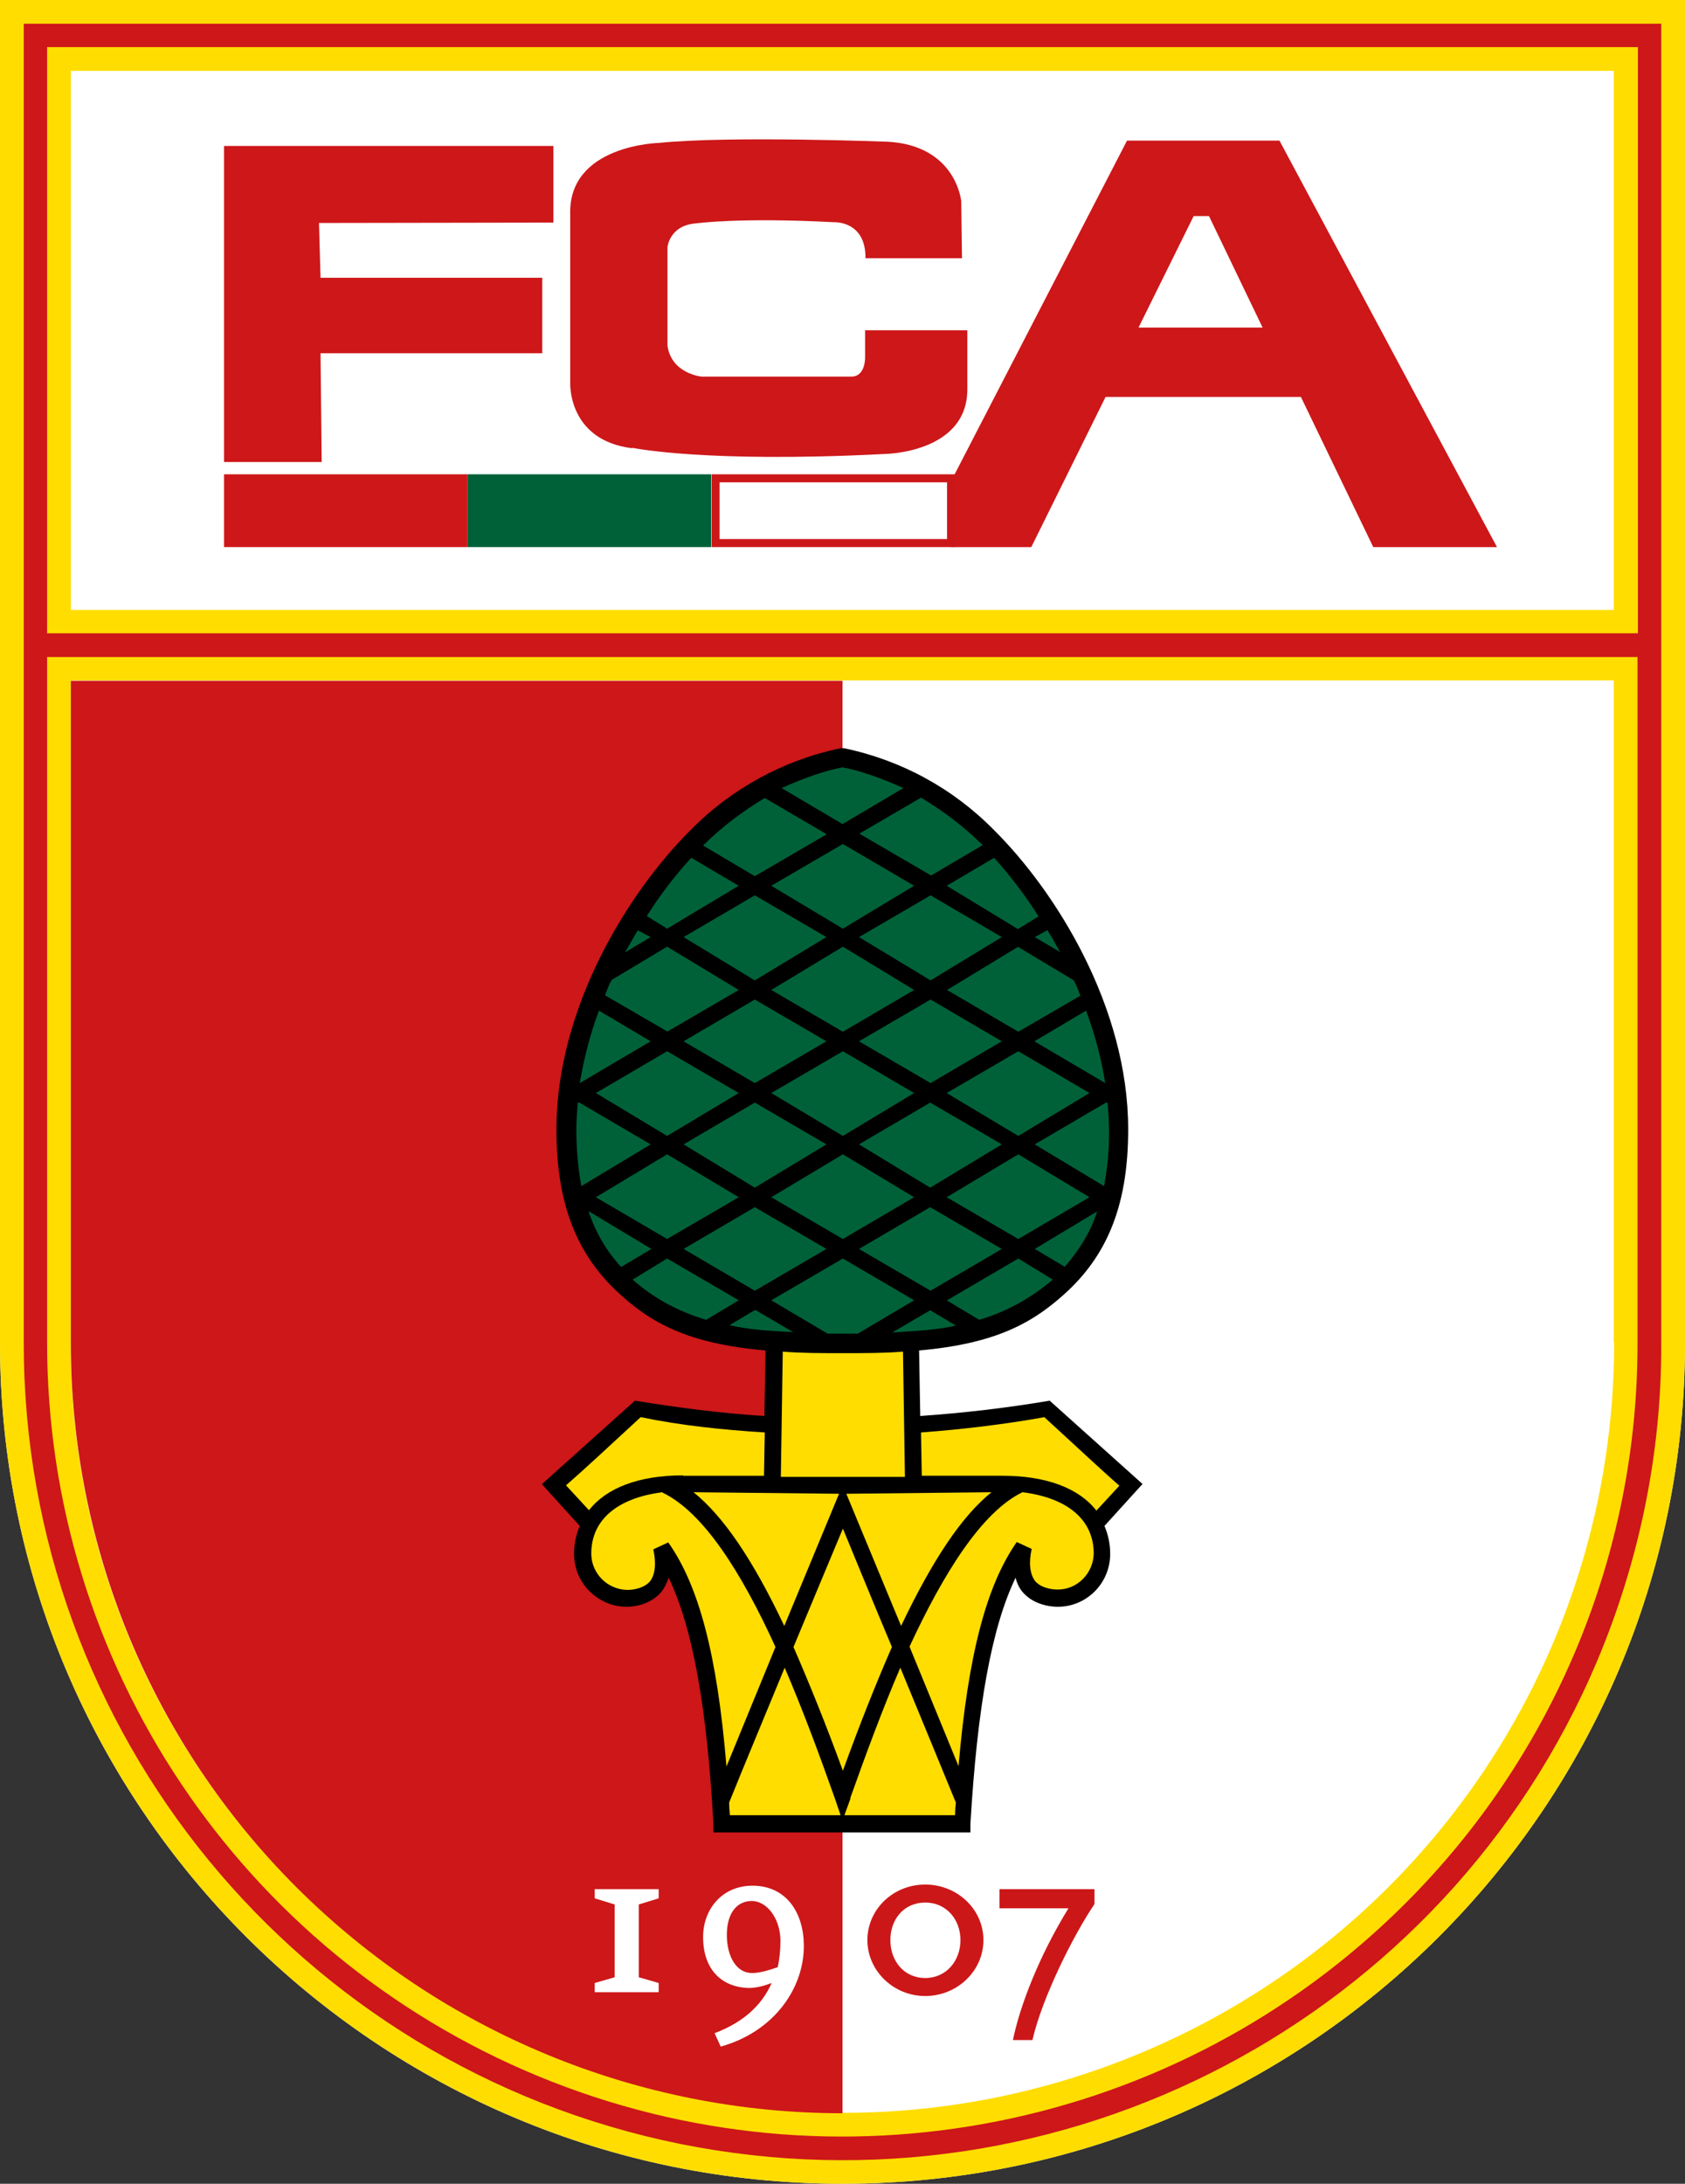 <?xml version="1.0" encoding="UTF-8"?> <svg xmlns="http://www.w3.org/2000/svg" id="a" viewBox="0 0 44 57"><rect x="0" y="0" width="44" height="57" fill="#333333" stroke="none"/><path id="b" d="M0,0v35.05c0,12.12,9.85,21.95,22,21.95s22-9.83,22-21.95V0H0Z" fill="#fff"></path><path id="c" d="M0,0v35.05c0,12.12,9.85,21.95,22,21.95s22-9.83,22-21.95V0H0ZM42.15,35.05c0,8.13-4.91,15.46-12.44,18.57-7.53,3.11-16.19,1.39-21.96-4.36-3.79-3.76-5.92-8.88-5.9-14.21v-17.29h40.29v17.29h0ZM1.85,15.92V1.85h40.29v14.07H1.85Z" fill="#fd0"></path><path id="d" d="M22,55.15V17.77H1.85v17.29c0,5.33,2.12,10.44,5.9,14.21,3.78,3.77,8.9,5.89,14.25,5.89h0Z" fill="#cd1719"></path><path id="e" d="M.62.62v34.44c0,10.15,7.17,18.88,17.14,20.9,9.97,2.01,19.98-3.25,23.94-12.59,1.11-2.63,1.69-5.45,1.68-8.3V.62H.62ZM42.77,1.23v15.3H1.23V1.23s41.53,0,41.53,0ZM36.68,49.7c-5.94,5.92-14.87,7.7-22.63,4.49-7.76-3.21-12.82-10.76-12.82-19.14v-17.9h41.53v17.9c.01,5.5-2.18,10.77-6.08,14.65h0Z" fill="#cd1719"></path><path id="f" d="M16.52,11.69s1.89.4,6.58.16c0,0,2.16-.02,2.16-1.69v-1.54h-2.67v.7s.02.51-.36.51h-3.91s-.78-.07-.89-.8v-2.58s.05-.57.75-.62c0,0,1.13-.16,3.59-.03,0,0,.84-.05.83.94h2.52l-.02-1.49s-.13-1.44-1.9-1.55c0,0-4.15-.16-5.99.03,0,0-2.37.05-2.32,1.86v4.39s-.08,1.51,1.62,1.72h0Z" fill="#cd1719"></path><polygon id="g" points="8.37 9.22 14.16 9.22 14.16 7.25 8.37 7.25 8.33 5.82 14.45 5.81 14.45 3.81 5.85 3.81 5.85 12.06 8.4 12.06 8.37 9.22" fill="#cd1719"></polygon><path id="h" d="M33.41,3.67h-3.98l-4.6,8.9v1.71h2.1l1.94-3.92h5.1s1.89,3.92,1.89,3.92h3.23l-5.68-10.61h0ZM29.73,8.55l1.44-2.91h.4l1.4,2.91s-3.24,0-3.24,0Z" fill="#cd1719"></path><rect id="i" x="5.85" y="12.38" width="6.36" height="1.9" fill="#cd1719"></rect><rect id="j" x="12.21" y="12.38" width="6.36" height="1.9" fill="#006139"></rect><rect x="18.57" y="12.38" width="6.36" height="1.9" fill="#fff"></rect><path id="k" d="M24.73,12.59v1.48h-5.94v-1.48h5.94M24.94,12.38h-6.36v1.9h6.36v-1.9Z" fill="#cc1719"></path><polygon id="l" points="15.53 52 15.53 51.76 16.05 51.61 16.05 49.71 15.53 49.55 15.53 49.31 17.2 49.31 17.2 49.55 16.68 49.71 16.68 51.61 17.2 51.76 17.2 52 15.53 52" fill="#fff"></polygon><path id="m" d="M19.65,49.22c-.79,0-1.29.61-1.29,1.34,0,.89.53,1.33,1.23,1.33.19-.01.38-.06.56-.13-.26.59-.75,1.03-1.49,1.31l.16.35c1.43-.4,2.19-1.57,2.17-2.66-.01-.84-.46-1.54-1.34-1.54h0ZM20.3,51.35c-.15.05-.43.15-.66.15-.42,0-.65-.44-.66-.96-.01-.55.22-.9.62-.92.42-.02.77.45.78,1.02,0,.24-.02.47-.07.7h0Z" fill="#fff"></path><path d="M24.16,49.19c-.84,0-1.51.65-1.51,1.45s.68,1.46,1.51,1.46,1.52-.65,1.52-1.46-.69-1.45-1.52-1.45ZM24.16,51.63c-.55,0-.91-.44-.91-.99s.36-.98.91-.98.92.44.92.98-.37.99-.92.99Z" fill="#cc1719"></path><path d="M26.96,53.25h-.51c.18-.88.67-2.17,1.45-3.44h-1.8v-.5h2.48v.39c-.55.81-1.37,2.45-1.62,3.55h0Z" fill="#cc1719"></path><path d="M29.84,38.74l-2.43-2.18c-1.12.19-2.24.32-3.38.4l-.03-1.71c2.03-.18,3-.73,3.89-1.56,1.07-1.01,1.57-2.32,1.57-4.21,0-3.2-1.89-6.21-3.5-7.81-1.07-1.09-2.43-1.83-3.92-2.14h-.09c-1.49.31-2.86,1.06-3.92,2.14-1.61,1.6-3.5,4.62-3.5,7.81,0,1.89.5,3.2,1.56,4.21.89.84,1.86,1.38,3.9,1.56l-.03,1.71c-1.14-.07-2.27-.22-3.38-.4l-2.43,2.18.99,1.09c-.1.23-.15.48-.15.73,0,.36.14.71.4.97.26.26.61.41.97.41.23,0,.65-.07.92-.4.08-.11.14-.23.18-.36.63,1.31,1,3.38,1.17,6.43v.22h6.71v-.22c.18-3.05.55-5.12,1.18-6.43.03.13.09.26.17.36.27.33.7.4.93.4.76,0,1.37-.62,1.37-1.38,0-.25-.05-.5-.15-.73l.99-1.09"></path><polyline points="22.4 34.81 23.87 33.94 22.01 32.85 20.14 33.94 21.61 34.81 22.41 34.81" fill="#006139"></polyline><path d="M24.72,23.12l1.86,1.13.54-.33c-.34-.54-.73-1.05-1.16-1.53l-1.24.73" fill="#006139"></path><path d="M17.42,32.85l-.9.55c.55.49,1.21.84,1.92,1.05l.85-.51-1.87-1.09" fill="#006139"></path><path d="M19.05,34.59c.47.11,1.01.15,1.66.18l-.99-.58-.67.4" fill="#006139"></path><path d="M23.3,34.78c.65-.04,1.19-.07,1.66-.18l-.67-.4-.99.58" fill="#006139"></path><path d="M27.8,33.07c.38-.44.66-.87.85-1.45l-1.63.98.79.47" fill="#006139"></path><path d="M28.86,28.27c-.1-.64-.27-1.28-.5-1.89l-1.35.8,1.85,1.09" fill="#006139"></path><path d="M28.9,28.78h-.02l-1.86,1.09,1.81,1.09c.09-.49.14-.99.13-1.49,0-.22-.02-.47-.04-.69h-.03" fill="#006139"></path><path d="M24.72,33.94l.85.51c.71-.21,1.36-.57,1.92-1.05l-.9-.55-1.86,1.09" fill="#006139"></path><path d="M15.37,31.62c.18.54.46,1.03.85,1.45l.79-.47-1.63-.98" fill="#006139"></path><path d="M23.59,20.57c-.64-.29-1.2-.47-1.59-.54-.39.07-.95.25-1.59.54l1.59.94,1.59-.94" fill="#006139"></path><path d="M21.58,21.77l-1.61-.94c-.57.34-1.1.74-1.57,1.2-.01,0-.03.04-.04.04l1.35.8,1.87-1.09" fill="#006139"></path><path d="M24.3,22.86l1.36-.8s-.03-.04-.04-.04c-.47-.46-1-.86-1.57-1.2l-1.61.94,1.87,1.09" fill="#006139"></path><path d="M19.29,23.12l-1.24-.73c-.43.47-.82.98-1.16,1.52l.53.33,1.87-1.12" fill="#006139"></path><path d="M15.13,28.78h-.04c-.02.22-.04.47-.04.69,0,.5.04,1,.13,1.49l1.81-1.09-1.86-1.09" fill="#006139"></path><path d="M15.64,26.38c-.23.61-.39,1.24-.5,1.89l1.85-1.09-1.35-.8" fill="#006139"></path><path d="M16.66,24.28c-.12.18-.23.4-.34.58l.67-.4-.34-.18" fill="#006139"></path><path d="M17.42,26.93l1.87-1.09-1.87-1.13-1.45.87c-.07.13-.12.26-.17.4l1.62.94" fill="#006139"></path><polyline points="20.14 28.53 22.01 29.65 23.87 28.53 22.01 27.44 20.14 28.53" fill="#006139"></polyline><polyline points="17.42 30.13 15.56 31.25 17.42 32.34 19.29 31.25 17.42 30.13" fill="#006139"></polyline><polyline points="17.85 32.6 19.71 33.69 21.58 32.6 19.71 31.51 17.85 32.6" fill="#006139"></polyline><polyline points="19.29 28.53 17.42 27.44 15.56 28.53 17.42 29.65 19.29 28.53" fill="#006139"></polyline><polyline points="21.58 24.46 19.71 23.37 17.85 24.46 19.71 25.59 21.58 24.46" fill="#006139"></polyline><polyline points="21.58 27.18 19.71 26.09 17.85 27.18 19.71 28.27 21.58 27.18" fill="#006139"></polyline><polyline points="22.01 30.13 20.14 31.25 22.01 32.34 23.87 31.25 22.01 30.13" fill="#006139"></polyline><polyline points="22.43 32.6 24.3 33.69 26.16 32.6 24.29 31.51 22.43 32.6" fill="#006139"></polyline><polyline points="22.43 27.18 24.3 28.27 26.16 27.18 24.3 26.09 22.43 27.18" fill="#006139"></polyline><polyline points="26.59 29.65 28.45 28.53 26.59 27.44 24.72 28.53 26.59 29.65" fill="#006139"></polyline><polyline points="24.72 31.25 26.59 32.34 28.45 31.25 26.59 30.13 24.72 31.25" fill="#006139"></polyline><polyline points="22.43 24.46 24.3 25.59 26.16 24.46 24.3 23.37 22.43 24.46" fill="#006139"></polyline><polyline points="23.87 23.12 22.01 22.03 20.14 23.12 22.01 24.24 23.87 23.12" fill="#006139"></polyline><path d="M27.69,24.86c-.11-.18-.22-.4-.34-.58l-.33.18.68.4" fill="#006139"></path><path d="M26.59,24.71l-1.86,1.13,1.86,1.09,1.62-.94c-.05-.14-.1-.27-.17-.4l-1.45-.87" fill="#006139"></path><polyline points="17.85 29.87 19.71 31 21.58 29.87 19.71 28.78 17.85 29.87" fill="#006139"></polyline><polyline points="22.01 24.71 20.14 25.84 22.01 26.93 23.87 25.84 22.01 24.71" fill="#006139"></polyline><polyline points="26.16 29.87 24.29 28.78 22.43 29.87 24.29 31 26.16 29.87" fill="#006139"></polyline><path d="M17.84,38.52h2.11l.02-1.13c-1.1-.07-2.18-.18-3.24-.4-.79.73-1.49,1.38-1.95,1.78l.6.65c.45-.58,1.3-.91,2.45-.91" fill="#fd0"></path><path d="M27.28,36.99c-1.07.19-2.15.32-3.23.4l.02,1.13h2.11c1.15,0,2,.33,2.45.91l.6-.65c-.46-.4-1.15-1.05-1.95-1.78" fill="#fd0"></path><path d="M22.01,38.55h-1.62l.05-3.27c.47.04.99.04,1.57.04s1.1,0,1.57-.04l.05,3.27h-1.62" fill="#fd0"></path><path d="M17.3,38.95c-1.19.15-1.86.73-1.86,1.6,0,.52.42.94.94.95.15,0,.43-.04.59-.22.14-.18.17-.47.09-.84l.39-.18c.8,1.13,1.28,2.94,1.52,5.85l1.28-3.12c-.88-1.93-1.88-3.52-2.95-4.03" fill="#fd0"></path><path d="M20.48,42.44l1.43-3.45-3.8-.04c.77.62,1.54,1.74,2.37,3.49" fill="#fd0"></path><path d="M25.9,38.95l-3.8.04,1.43,3.45c.83-1.74,1.59-2.87,2.36-3.49" fill="#fd0"></path><path d="M20.72,42.99c.41.94.84,2,1.29,3.23.45-1.24.87-2.29,1.28-3.23-.61-1.45-1.14-2.76-1.28-3.09-.14.33-.68,1.63-1.29,3.09" fill="#fd0"></path><path d="M20.49,43.53c-.54,1.31-1.1,2.65-1.45,3.52,0,.11.01.22.02.33h2.89l-.15-.44c-.4-1.13-.84-2.32-1.31-3.41" fill="#fd0"></path><path d="M26.7,38.95c-1.06.51-2.06,2.11-2.95,4.03l1.28,3.12c.25-2.91.73-4.72,1.52-5.85l.39.18c-.08.36-.05.65.09.84.16.18.43.22.59.22.52,0,.93-.43.94-.94,0-.87-.67-1.45-1.86-1.6" fill="#fd0"></path><path d="M22.21,46.94l-.16.44h2.89c0-.11.01-.22.02-.33-.36-.87-.91-2.22-1.45-3.52-.47,1.09-.91,2.29-1.31,3.41" fill="#fd0"></path></svg> 